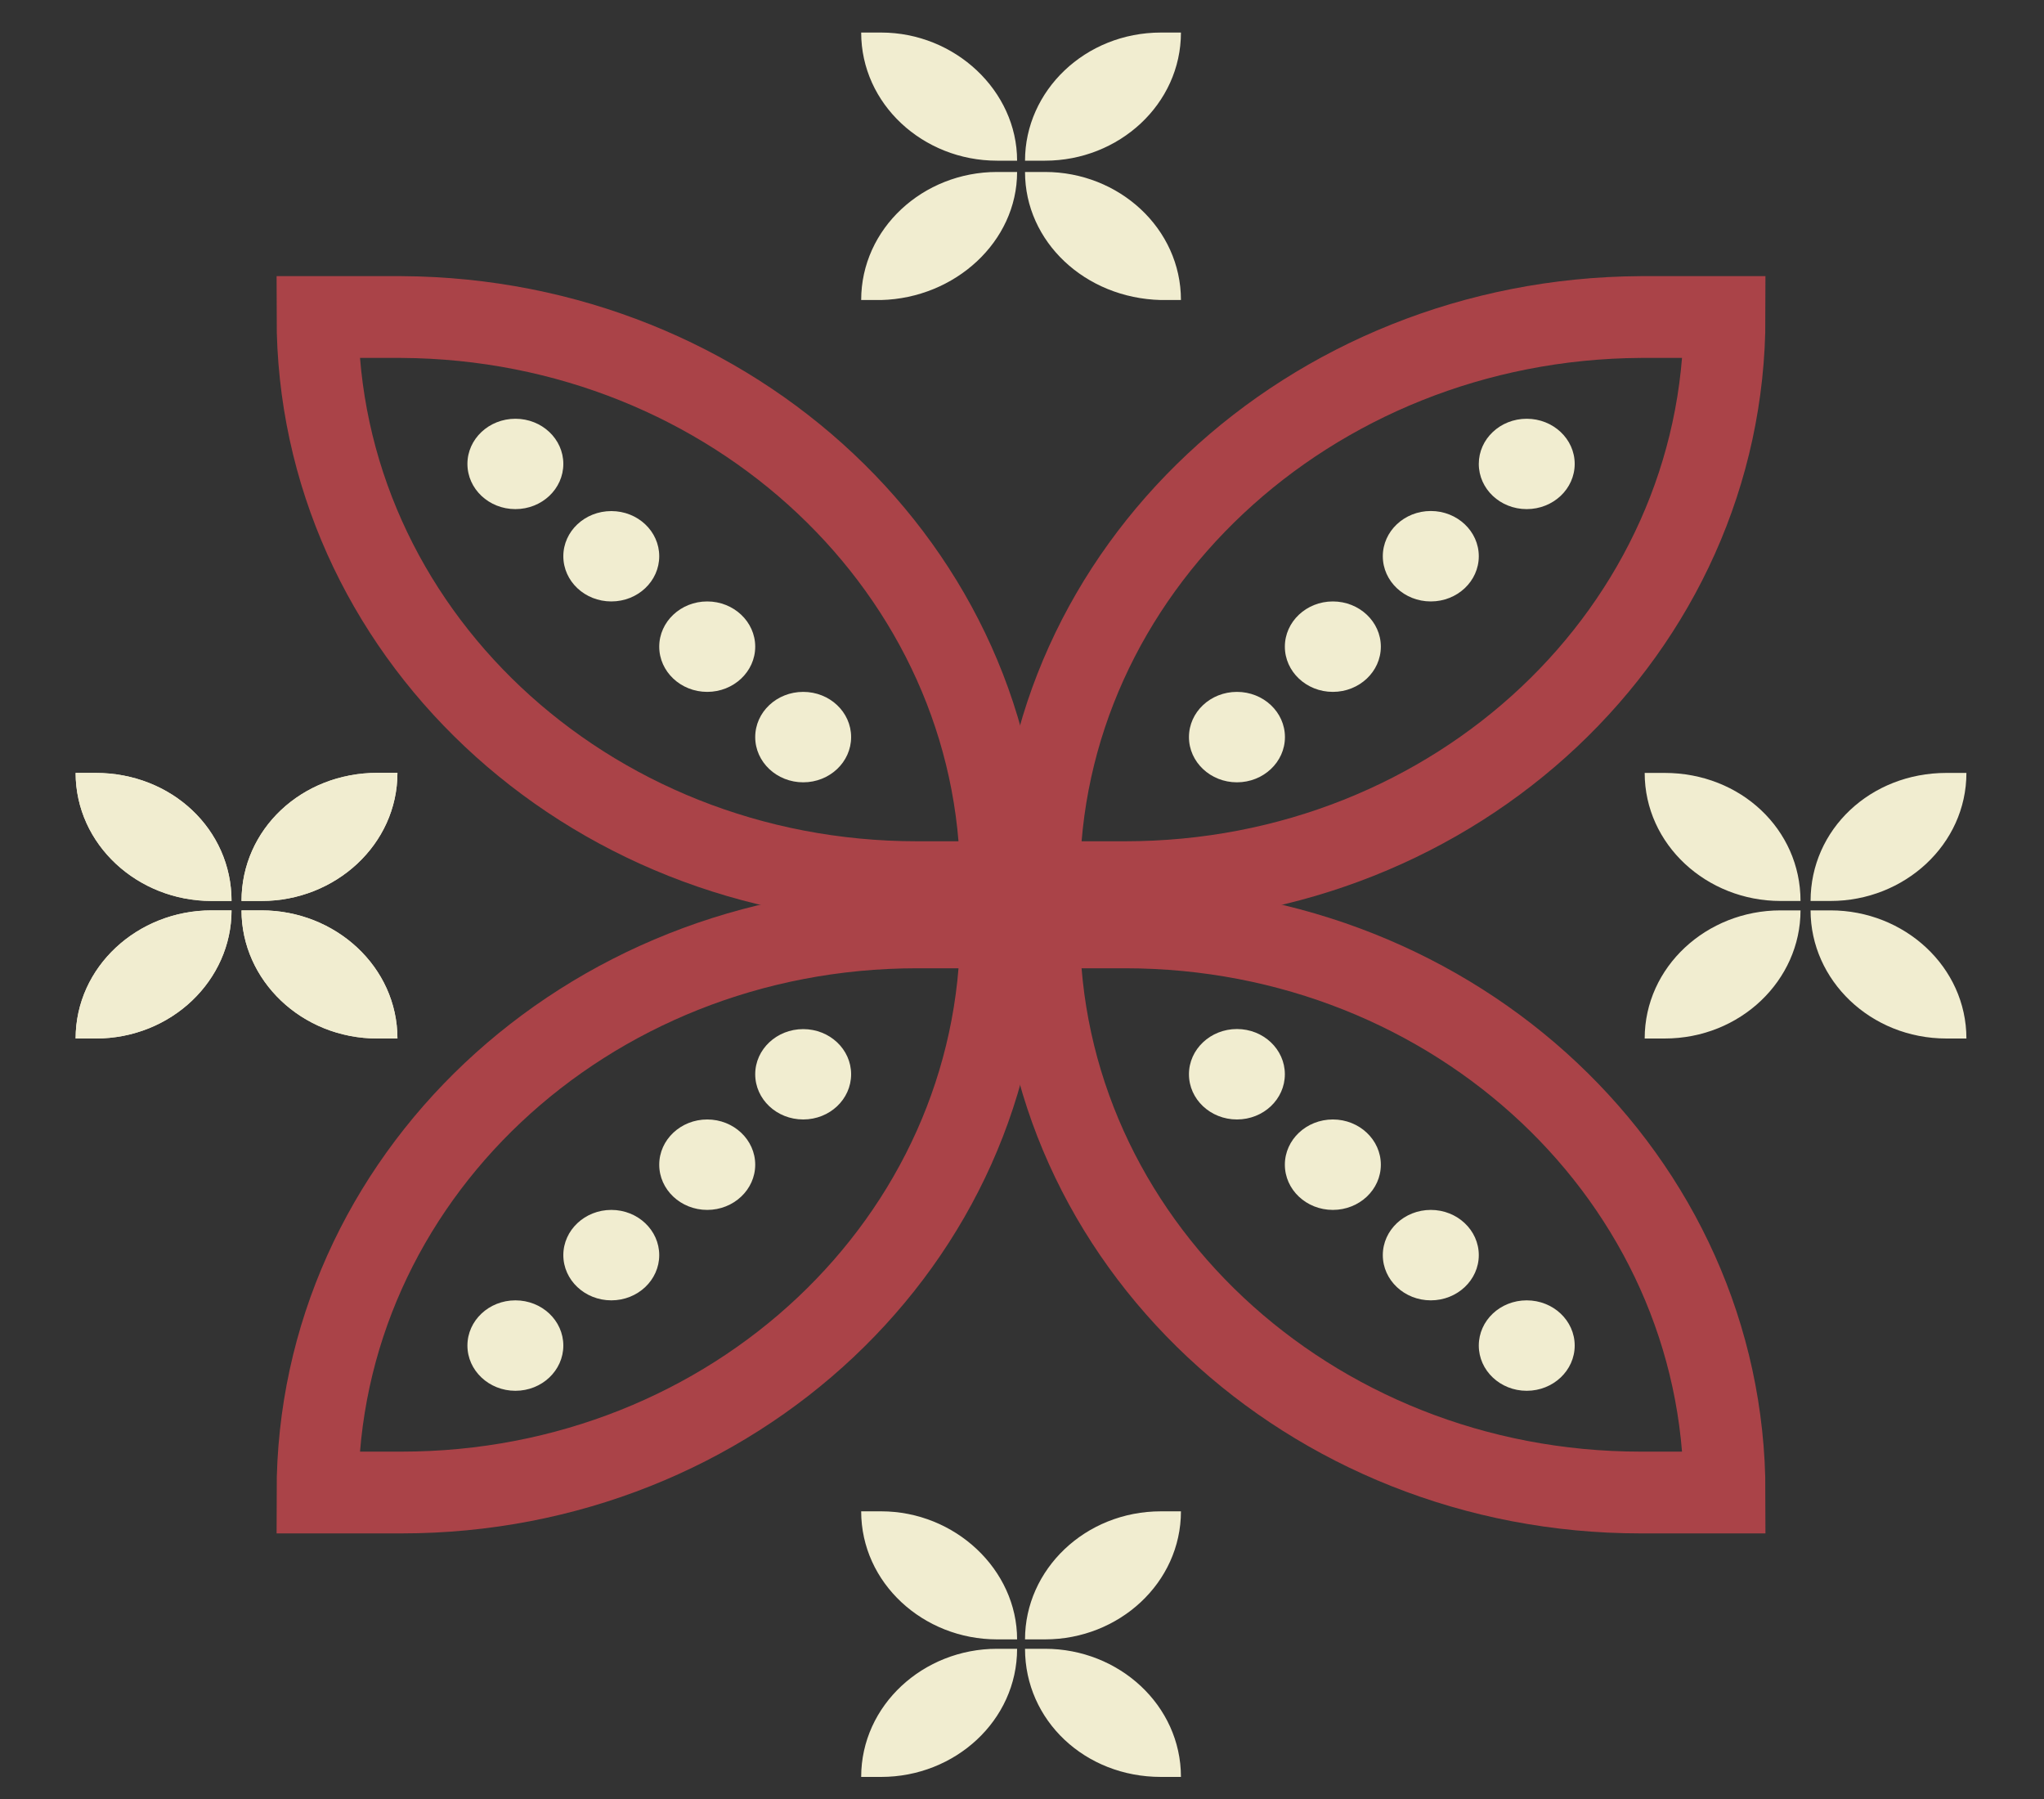 <svg width="25" height="22" viewBox="0 0 25 22" fill="none" xmlns="http://www.w3.org/2000/svg">
<rect x="0" y="0" width="25" height="22" fill="#333333" stroke="none"/>
<path d="M12.537 2.103L12.781 2.103C13.686 2.103 14.444 2.794 14.444 3.669L14.199 3.669C13.27 3.646 12.537 2.955 12.537 2.103Z" fill="#F1EDD0"/>
<path d="M12.44 2.103L12.195 2.103C11.29 2.103 10.533 2.794 10.533 3.669L10.777 3.669C11.682 3.646 12.44 2.955 12.44 2.103Z" fill="#F1EDD0"/>
<path d="M12.537 1.965L12.782 1.965C13.686 1.965 14.444 1.273 14.444 0.398L14.2 0.398C13.271 0.398 12.537 1.112 12.537 1.965Z" fill="#F1EDD0"/>
<path d="M12.44 1.965L12.195 1.965C11.29 1.965 10.533 1.273 10.533 0.398L10.777 0.398C11.682 0.398 12.44 1.112 12.44 1.965Z" fill="#F1EDD0"/>
<path d="M2.832 11.133L2.587 11.133C1.683 11.133 0.925 11.824 0.925 12.7L1.17 12.7C2.099 12.7 2.832 11.986 2.832 11.133Z" fill="#F1EDD0"/>
<path d="M2.954 11.133L3.199 11.133C4.103 11.133 4.861 11.824 4.861 12.7L4.616 12.7C3.687 12.7 2.954 11.986 2.954 11.133Z" fill="#F1EDD0"/>
<path d="M2.832 11.018L2.587 11.018C1.683 11.018 0.925 10.327 0.925 9.452L1.17 9.452C2.099 9.452 2.832 10.143 2.832 11.018Z" fill="#F1EDD0"/>
<path d="M2.954 11.018L3.199 11.018C4.103 11.018 4.861 10.327 4.861 9.451L4.617 9.451C3.688 9.451 2.954 10.143 2.954 11.018Z" fill="#F1EDD0"/>
<path d="M22.022 11.133L21.778 11.133C20.873 11.133 20.116 11.824 20.116 12.7L20.36 12.7C21.289 12.7 22.022 11.986 22.022 11.133Z" fill="#F1EDD0"/>
<path d="M22.145 11.133L22.389 11.133C23.293 11.133 24.051 11.824 24.051 12.7L23.807 12.7C22.878 12.7 22.145 11.986 22.145 11.133Z" fill="#F1EDD0"/>
<path d="M22.022 11.018L21.778 11.018C20.873 11.018 20.116 10.327 20.116 9.452L20.36 9.452C21.289 9.452 22.022 10.143 22.022 11.018Z" fill="#F1EDD0"/>
<path d="M22.145 11.018L22.389 11.018C23.293 11.018 24.051 10.327 24.051 9.452L23.807 9.452C22.878 9.452 22.145 10.143 22.145 11.018Z" fill="#F1EDD0"/>
<path d="M12.708 11.341L13.759 11.341C17.818 11.341 21.093 14.427 21.093 18.252L20.067 18.252C16.009 18.252 12.708 15.165 12.708 11.341Z" stroke="#AA4348" stroke-miterlimit="10"/>
<path d="M12.244 11.341L11.217 11.341C7.159 11.341 3.883 14.427 3.883 18.252L4.91 18.252C8.968 18.252 12.244 15.165 12.244 11.341Z" stroke="#AA4348" stroke-miterlimit="10"/>
<path d="M12.708 10.788L13.759 10.788C17.818 10.788 21.093 7.701 21.093 3.877L20.067 3.877C16.009 3.9 12.708 6.987 12.708 10.788Z" stroke="#AA4348" stroke-miterlimit="10"/>
<path d="M12.244 10.788L11.217 10.788C7.159 10.788 3.883 7.701 3.883 3.877L4.91 3.877C8.968 3.9 12.244 6.987 12.244 10.788Z" stroke="#AA4348" stroke-miterlimit="10"/>
<path d="M15.129 12.584C14.805 12.584 14.542 12.832 14.542 13.137C14.542 13.443 14.805 13.69 15.129 13.69C15.453 13.69 15.715 13.443 15.715 13.137C15.715 12.832 15.453 12.584 15.129 12.584Z" fill="#F1EDD0"/>
<path d="M16.302 13.69C15.978 13.69 15.715 13.938 15.715 14.243C15.715 14.549 15.978 14.796 16.302 14.796C16.626 14.796 16.889 14.549 16.889 14.243C16.889 13.938 16.626 13.69 16.302 13.69Z" fill="#F1EDD0"/>
<path d="M17.5 14.796C17.176 14.796 16.913 15.044 16.913 15.349C16.913 15.654 17.176 15.902 17.5 15.902C17.824 15.902 18.087 15.654 18.087 15.349C18.087 15.044 17.824 14.796 17.5 14.796Z" fill="#F1EDD0"/>
<path d="M18.673 15.902C18.349 15.902 18.087 16.149 18.087 16.455C18.087 16.76 18.349 17.008 18.673 17.008C18.997 17.008 19.26 16.76 19.26 16.455C19.26 16.149 18.997 15.902 18.673 15.902Z" fill="#F1EDD0"/>
<path d="M9.824 12.585C9.5 12.585 9.237 12.832 9.237 13.137C9.237 13.443 9.5 13.69 9.824 13.69C10.148 13.69 10.41 13.443 10.41 13.137C10.41 12.832 10.148 12.585 9.824 12.585Z" fill="#F1EDD0"/>
<path d="M8.65 13.69C8.326 13.69 8.063 13.938 8.063 14.243C8.063 14.548 8.326 14.796 8.65 14.796C8.974 14.796 9.237 14.548 9.237 14.243C9.237 13.938 8.974 13.69 8.65 13.69Z" fill="#F1EDD0"/>
<path d="M7.477 14.796C7.153 14.796 6.89 15.044 6.89 15.349C6.89 15.654 7.153 15.902 7.477 15.902C7.801 15.902 8.063 15.654 8.063 15.349C8.063 15.044 7.801 14.796 7.477 14.796Z" fill="#F1EDD0"/>
<path d="M6.304 15.902C5.98 15.902 5.717 16.149 5.717 16.455C5.717 16.76 5.98 17.008 6.304 17.008C6.628 17.008 6.89 16.76 6.89 16.455C6.89 16.149 6.628 15.902 6.304 15.902Z" fill="#F1EDD0"/>
<path d="M18.673 5.121C18.349 5.121 18.087 5.368 18.087 5.673C18.087 5.979 18.349 6.226 18.673 6.226C18.997 6.226 19.26 5.979 19.26 5.673C19.26 5.368 18.997 5.121 18.673 5.121Z" fill="#F1EDD0"/>
<path d="M17.5 6.249C17.176 6.249 16.913 6.497 16.913 6.802C16.913 7.108 17.176 7.355 17.5 7.355C17.824 7.355 18.087 7.108 18.087 6.802C18.087 6.497 17.824 6.249 17.5 6.249Z" fill="#F1EDD0"/>
<path d="M16.302 7.355C15.978 7.355 15.715 7.603 15.715 7.908C15.715 8.213 15.978 8.461 16.302 8.461C16.626 8.461 16.889 8.213 16.889 7.908C16.889 7.603 16.626 7.355 16.302 7.355Z" fill="#F1EDD0"/>
<path d="M15.129 8.461C14.805 8.461 14.542 8.708 14.542 9.014C14.542 9.319 14.805 9.567 15.129 9.567C15.453 9.567 15.716 9.319 15.716 9.014C15.716 8.708 15.453 8.461 15.129 8.461Z" fill="#F1EDD0"/>
<path d="M6.304 5.121C5.98 5.121 5.717 5.368 5.717 5.673C5.717 5.979 5.98 6.226 6.304 6.226C6.628 6.226 6.89 5.979 6.89 5.673C6.89 5.368 6.628 5.121 6.304 5.121Z" fill="#F1EDD0"/>
<path d="M7.477 6.25C7.153 6.25 6.89 6.497 6.89 6.802C6.89 7.108 7.153 7.355 7.477 7.355C7.801 7.355 8.063 7.108 8.063 6.802C8.063 6.497 7.801 6.25 7.477 6.25Z" fill="#F1EDD0"/>
<path d="M8.65 7.355C8.326 7.355 8.063 7.603 8.063 7.908C8.063 8.213 8.326 8.461 8.65 8.461C8.974 8.461 9.237 8.213 9.237 7.908C9.237 7.603 8.974 7.355 8.65 7.355Z" fill="#F1EDD0"/>
<path d="M9.824 8.461C9.5 8.461 9.237 8.708 9.237 9.014C9.237 9.319 9.5 9.567 9.824 9.567C10.148 9.567 10.41 9.319 10.41 9.014C10.41 8.708 10.148 8.461 9.824 8.461Z" fill="#F1EDD0"/>
<path d="M2.832 11.133L2.587 11.133C1.683 11.133 0.925 11.824 0.925 12.7L1.17 12.7C2.099 12.7 2.832 11.986 2.832 11.133Z" fill="#F1EDD0"/>
<path d="M2.954 11.133L3.199 11.133C4.103 11.133 4.861 11.824 4.861 12.7L4.616 12.7C3.687 12.7 2.954 11.986 2.954 11.133Z" fill="#F1EDD0"/>
<path d="M2.832 11.018L2.587 11.018C1.683 11.018 0.925 10.327 0.925 9.452L1.17 9.452C2.099 9.452 2.832 10.143 2.832 11.018Z" fill="#F1EDD0"/>
<path d="M2.954 11.018L3.199 11.018C4.103 11.018 4.861 10.327 4.861 9.451L4.617 9.451C3.688 9.451 2.954 10.143 2.954 11.018Z" fill="#F1EDD0"/>
<path d="M12.537 20.163L12.781 20.163C13.686 20.163 14.444 20.854 14.444 21.73L14.199 21.73C13.27 21.73 12.537 21.039 12.537 20.163Z" fill="#F1EDD0"/>
<path d="M12.44 20.163L12.195 20.163C11.291 20.163 10.533 20.855 10.533 21.73L10.777 21.73C11.682 21.73 12.44 21.039 12.44 20.163Z" fill="#F1EDD0"/>
<path d="M12.537 20.048L12.782 20.048C13.686 20.048 14.444 19.357 14.444 18.482L14.2 18.482C13.271 18.482 12.537 19.196 12.537 20.048Z" fill="#F1EDD0"/>
<path d="M12.44 20.048L12.195 20.048C11.291 20.048 10.533 19.357 10.533 18.482L10.777 18.482C11.682 18.482 12.44 19.196 12.44 20.048Z" fill="#F1EDD0"/>
</svg>
